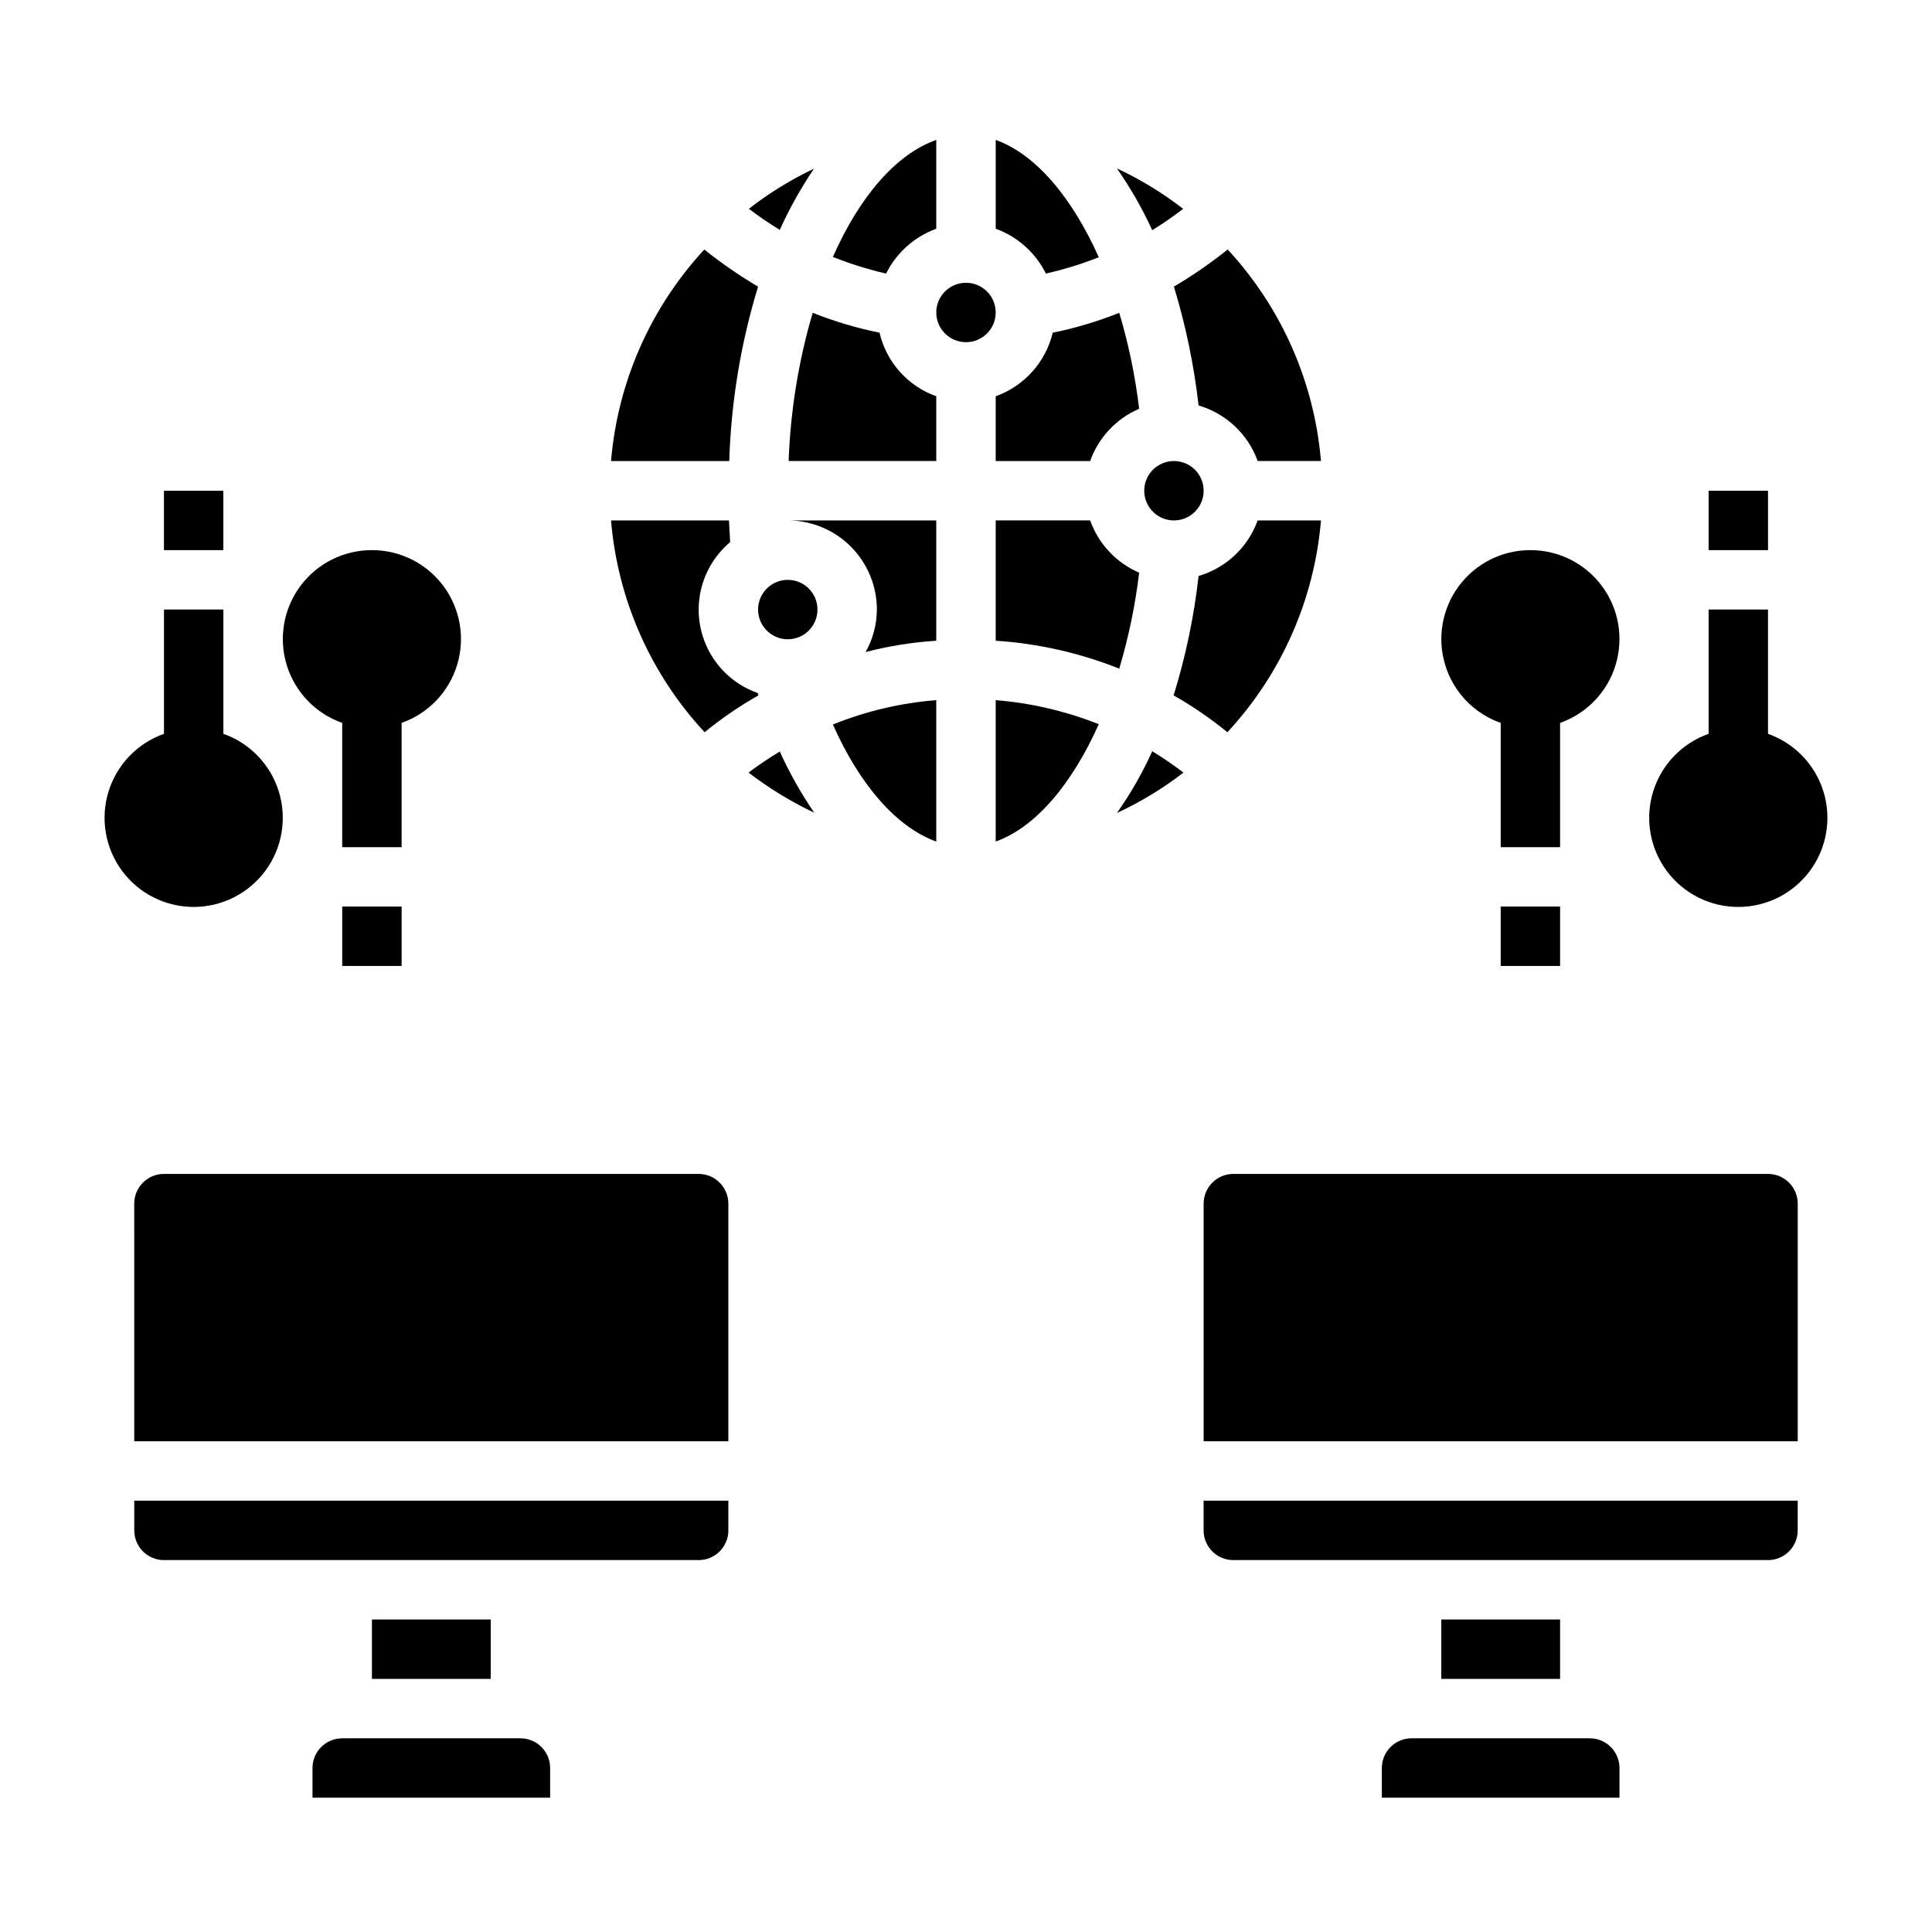 <?xml version="1.0" encoding="UTF-8"?>
<!-- Uploaded to: ICON Repo, www.svgrepo.com, Generator: ICON Repo Mixer Tools -->
<svg fill="#000000" width="800px" height="800px" version="1.1" viewBox="144 144 512 512" xmlns="http://www.w3.org/2000/svg">
 <g>
  <path d="m242.56 289.79c-7.481-0.012-14.523 3.523-18.977 9.535-4.453 6.008-5.785 13.773-3.598 20.926 2.191 7.152 7.648 12.84 14.703 15.324v32.938h15.742v-32.938c7.055-2.484 12.512-8.172 14.699-15.324 2.191-7.152 0.855-14.918-3.598-20.926-4.453-6.012-11.492-9.547-18.973-9.535z"/>
  <path d="m234.69 384.25h15.742v15.742h-15.742z"/>
  <path d="m549.57 289.79c-7.481-0.012-14.52 3.523-18.973 9.535-4.453 6.008-5.789 13.773-3.598 20.926 2.188 7.152 7.644 12.84 14.699 15.324v32.938h15.742v-32.938c7.055-2.484 12.512-8.172 14.703-15.324 2.188-7.152 0.855-14.918-3.598-20.926-4.453-6.012-11.496-9.547-18.977-9.535z"/>
  <path d="m541.7 384.25h15.742v15.742h-15.742z"/>
  <path d="m612.54 338.47v-32.938h-15.742v32.938c-7.062 2.496-12.52 8.191-14.711 15.352-2.191 7.16-0.859 14.938 3.594 20.957s11.5 9.57 18.988 9.57 14.531-3.551 18.984-9.57 5.789-13.797 3.598-20.957c-2.191-7.16-7.652-12.855-14.711-15.352z"/>
  <path d="m596.8 274.05h15.742v15.742h-15.742z"/>
  <path d="m203.2 338.47v-32.938h-15.746v32.938c-7.059 2.496-12.516 8.191-14.711 15.352-2.191 7.16-0.855 14.938 3.598 20.957s11.496 9.57 18.984 9.57 14.535-3.551 18.988-9.57 5.785-13.797 3.594-20.957c-2.191-7.16-7.648-12.855-14.707-15.352z"/>
  <path d="m187.45 274.05h15.742v15.742h-15.742z"/>
  <path d="m525.95 573.18h31.488v15.742h-31.488z"/>
  <path d="m573.18 612.54c0-2.086-0.828-4.09-2.305-5.566-1.477-1.477-3.481-2.305-5.566-2.305h-47.234c-4.348 0-7.871 3.523-7.871 7.871v7.871h62.977z"/>
  <path d="m620.41 549.57v-7.871h-157.44v7.871c0 2.09 0.828 4.09 2.305 5.566 1.477 1.477 3.477 2.305 5.566 2.305h141.7c2.09 0 4.09-0.828 5.566-2.305 1.477-1.477 2.305-3.477 2.305-5.566z"/>
  <path d="m462.98 525.95h157.44v-62.973c0-2.09-0.828-4.094-2.305-5.566-1.477-1.477-3.477-2.309-5.566-2.309h-141.7c-4.348 0-7.871 3.527-7.871 7.875z"/>
  <path d="m242.56 573.18h31.488v15.742h-31.488z"/>
  <path d="m289.79 612.54c0-2.086-0.828-4.09-2.305-5.566-1.477-1.477-3.477-2.305-5.566-2.305h-47.23c-4.348 0-7.875 3.523-7.875 7.871v7.871h62.977z"/>
  <path d="m337.02 549.57v-7.871h-157.44v7.871c0 2.09 0.828 4.09 2.305 5.566 1.477 1.477 3.481 2.305 5.566 2.305h141.7c2.09 0 4.094-0.828 5.566-2.305 1.477-1.477 2.309-3.477 2.309-5.566z"/>
  <path d="m179.58 525.95h157.44v-62.973c0-2.09-0.832-4.094-2.309-5.566-1.473-1.477-3.477-2.309-5.566-2.309h-141.7c-4.348 0-7.871 3.527-7.871 7.875z"/>
  <path d="m360.64 305.54c0 4.348-3.523 7.871-7.871 7.871s-7.871-3.523-7.871-7.871 3.523-7.871 7.871-7.871 7.871 3.523 7.871 7.871"/>
  <path d="m330.73 338.05c4.461-3.652 9.227-6.918 14.246-9.762-0.09-0.199-0.141-0.414-0.156-0.629-5.223-1.828-9.625-5.449-12.43-10.215-2.805-4.766-3.832-10.371-2.898-15.824 0.938-5.449 3.773-10.395 8.008-13.953-0.078-1.891-0.234-3.777-0.316-5.746h-31.25c1.75 20.957 10.48 40.719 24.797 56.129z"/>
  <path d="m350.64 343.16c-2.852 1.715-5.609 3.582-8.266 5.586 5.406 4.148 11.238 7.711 17.398 10.629-3.5-5.137-6.555-10.562-9.133-16.215z"/>
  <path d="m392.12 249.01c-7.551-2.688-13.219-9.035-15.035-16.844-6.051-1.223-11.977-2.984-17.711-5.273-3.758 12.773-5.898 25.973-6.375 39.281h39.121z"/>
  <path d="m337.26 266.18c0.484-15.676 3.051-31.215 7.637-46.211-4.973-2.945-9.734-6.231-14.25-9.84-14.258 15.406-22.957 35.133-24.715 56.051z"/>
  <path d="m392.12 181.08c-10.707 3.777-20.387 15.113-27.395 31.016 4.582 1.824 9.289 3.297 14.094 4.406 2.746-5.519 7.508-9.773 13.301-11.887z"/>
  <path d="m392.12 281.92h-39.203c6.238 0.043 12.203 2.547 16.598 6.973 4.398 4.426 6.863 10.406 6.863 16.645-0.012 3.945-1.039 7.824-2.992 11.258 6.137-1.59 12.41-2.594 18.734-2.992z"/>
  <path d="m392.12 367.02v-37.473c-9.406 0.738-18.645 2.914-27.395 6.457 7.164 16.137 16.926 27.234 27.395 31.016z"/>
  <path d="m359.7 188.71c-6.121 2.898-11.902 6.461-17.242 10.625 2.598 1.969 5.352 3.856 8.188 5.59 2.555-5.652 5.582-11.078 9.055-16.215z"/>
  <path d="m477.3 281.92c-2.578 7.121-8.395 12.59-15.664 14.723-1.203 10.73-3.418 21.328-6.613 31.645 5.019 2.844 9.785 6.109 14.25 9.762 14.312-15.41 23.043-35.172 24.797-56.129z"/>
  <path d="m439.99 188.63c3.609 5.168 6.742 10.648 9.367 16.375 2.828-1.742 5.559-3.637 8.188-5.668-5.438-4.207-11.324-7.801-17.555-10.707z"/>
  <path d="m407.87 226.81c0 4.348-3.523 7.875-7.871 7.875s-7.875-3.527-7.875-7.875 3.527-7.871 7.875-7.871 7.871 3.523 7.871 7.871"/>
  <path d="m462.98 274.05c0 4.348-3.527 7.871-7.875 7.871-4.348 0-7.871-3.523-7.871-7.871s3.523-7.871 7.871-7.871c4.348 0 7.875 3.523 7.875 7.871"/>
  <path d="m469.35 210.12c-4.516 3.609-9.277 6.894-14.25 9.84 3.133 10.277 5.32 20.816 6.535 31.488 7.269 2.133 13.086 7.598 15.664 14.723h16.77c-1.762-20.918-10.461-40.645-24.719-56.051z"/>
  <path d="m449.36 343.08c-2.594 5.746-5.731 11.23-9.367 16.375 6.254-2.906 12.168-6.496 17.633-10.707-2.652-2.031-5.414-3.922-8.266-5.668z"/>
  <path d="m435.19 212.17c-7.164-15.98-16.77-27.316-27.316-31.094v23.535c5.793 2.113 10.555 6.367 13.305 11.887 4.773-1.082 9.457-2.531 14.012-4.328z"/>
  <path d="m407.87 266.18h25.031c2.215-6.227 6.922-11.246 12.988-13.855-1.031-8.609-2.797-17.117-5.273-25.426-5.707 2.277-11.609 4.043-17.633 5.273-1.875 7.805-7.559 14.137-15.113 16.844z"/>
  <path d="m445.89 295.77c-6.066-2.609-10.773-7.629-12.988-13.855h-25.031v31.883c11.234 0.738 22.285 3.234 32.746 7.398 2.477-8.309 4.242-16.816 5.273-25.426z"/>
  <path d="m407.87 367.02c10.547-3.777 20.152-15.113 27.316-31.094-8.738-3.473-17.945-5.621-27.316-6.379z"/>
 </g>
</svg>